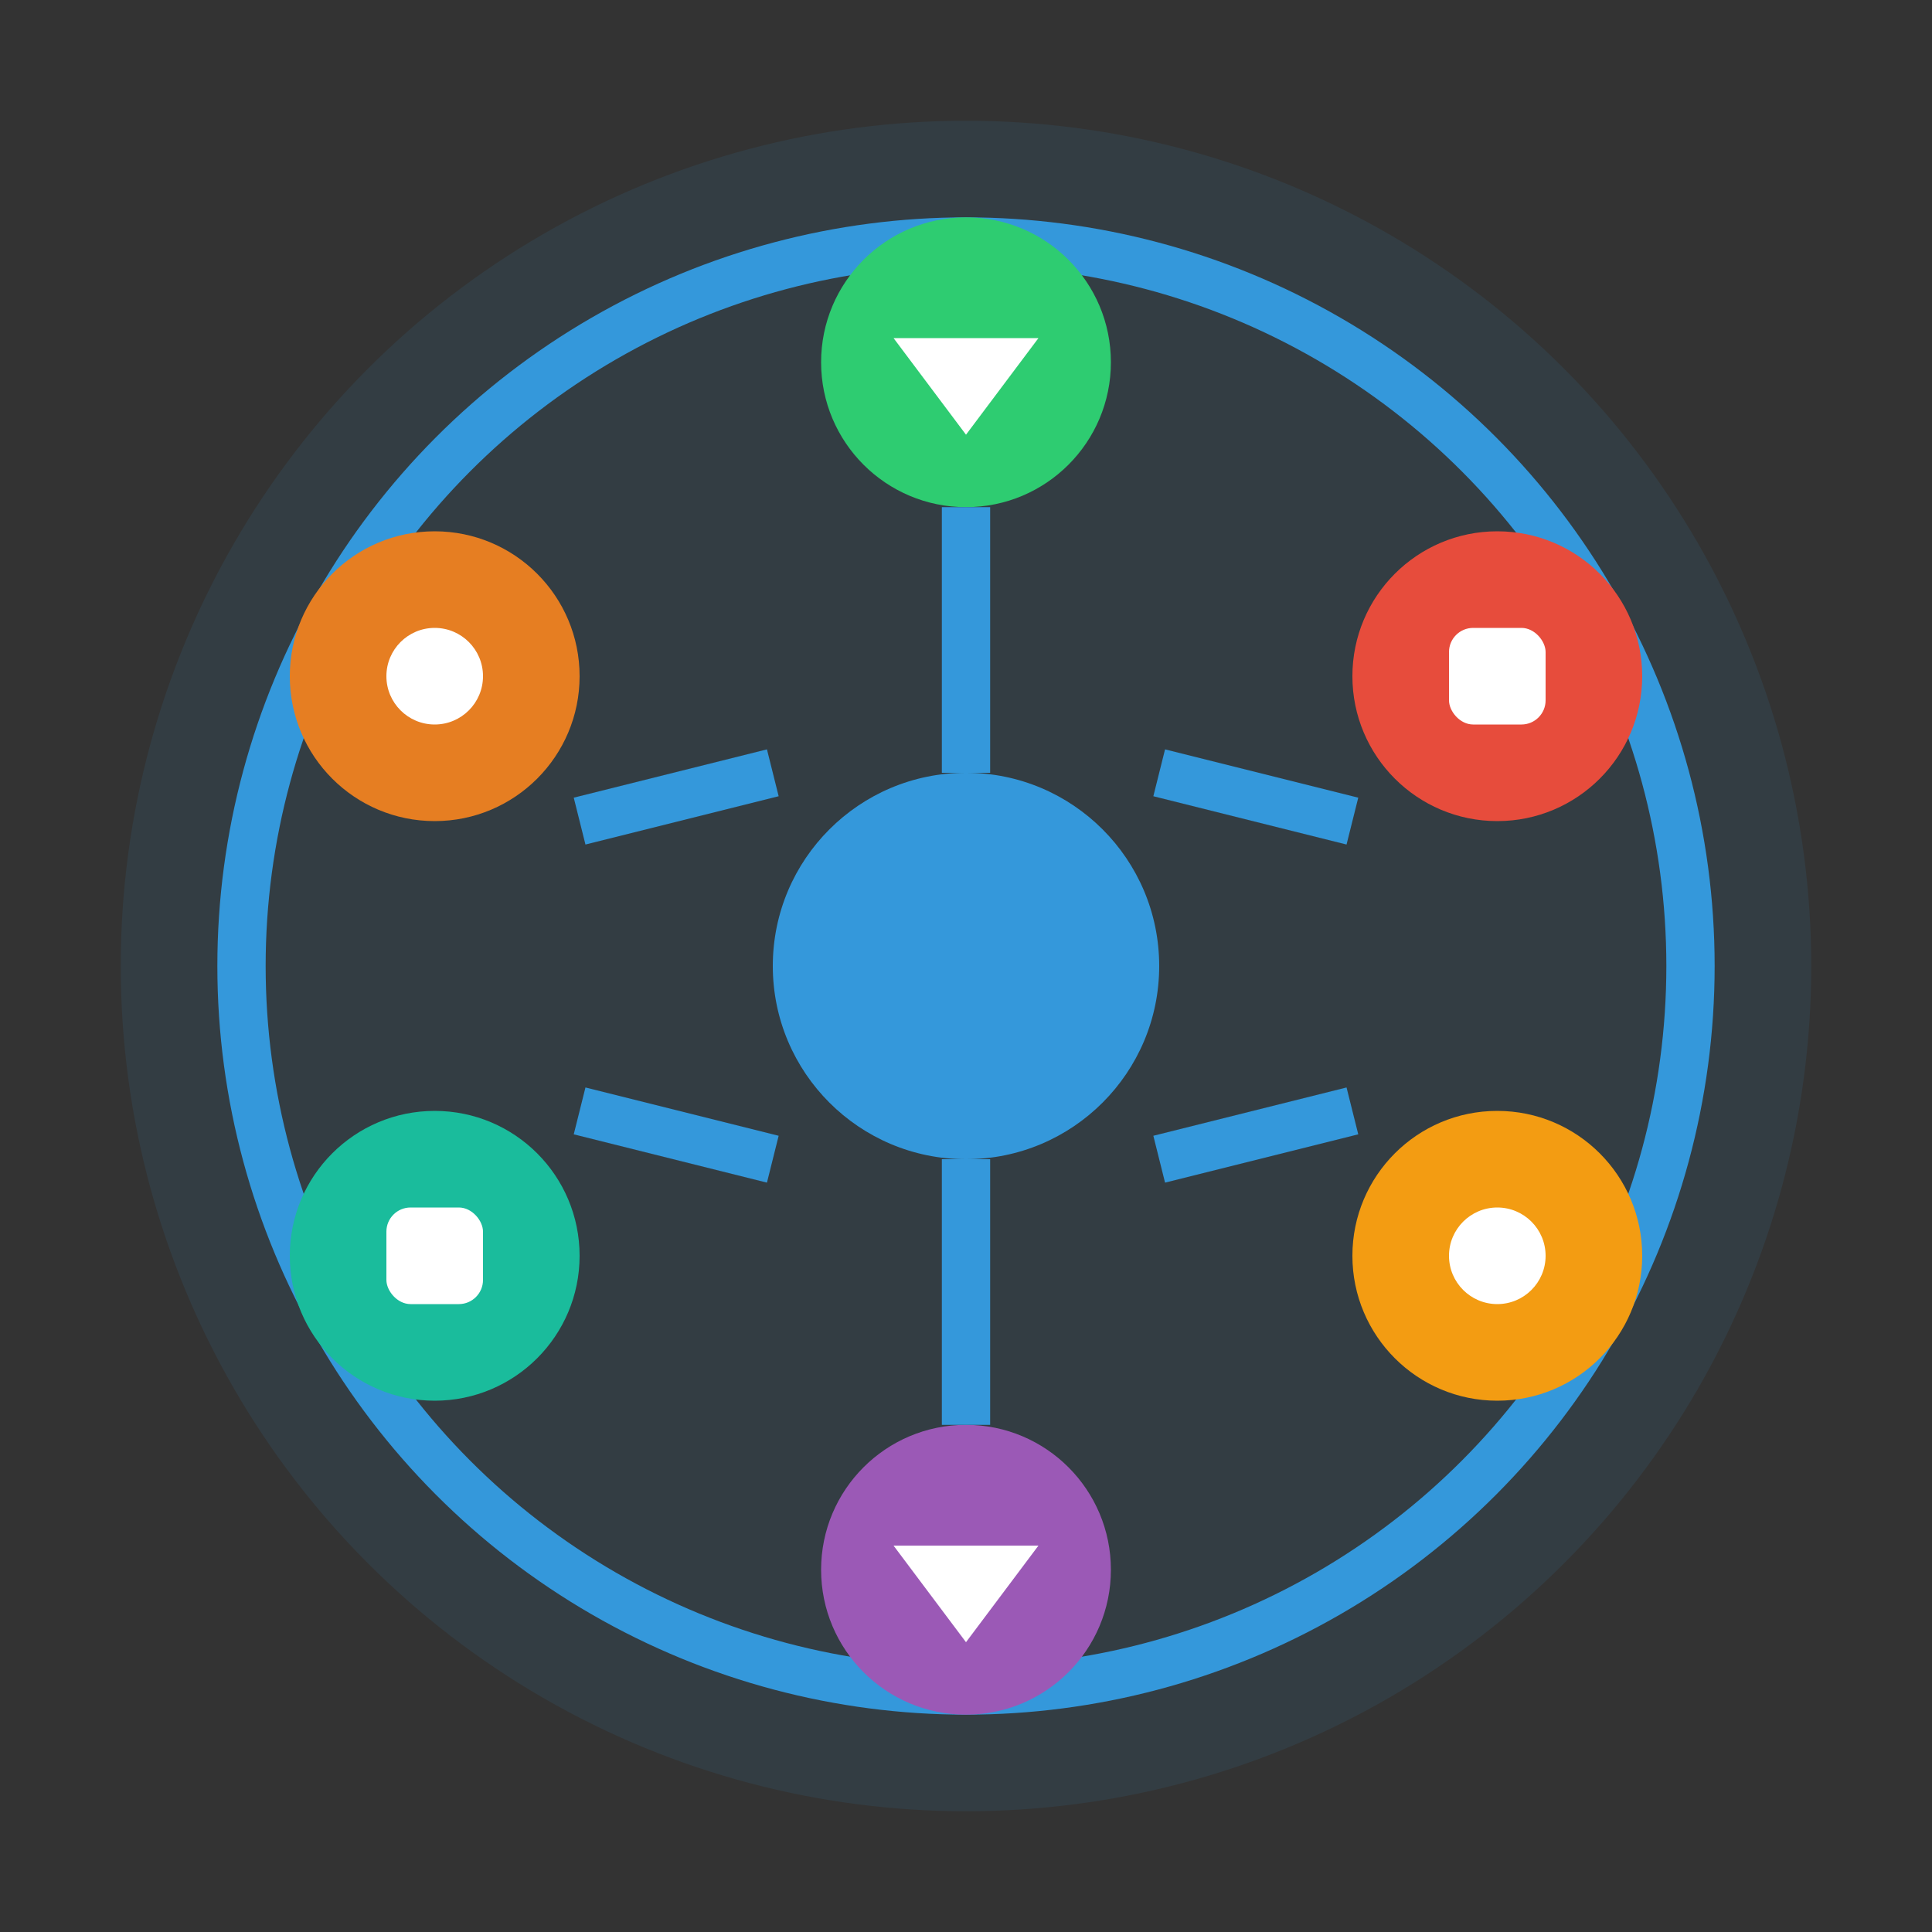 <svg width="80" height="80" viewBox="0 0 80 80" fill="none" xmlns="http://www.w3.org/2000/svg">
    <rect x="0" y="0" width="80" height="80" fill="#333333" stroke="none"/>
    <circle cx="40" cy="40" r="35" fill="#3498db" opacity="0.1"/>
    <circle cx="40" cy="40" r="30" fill="none" stroke="#3498db" stroke-width="2"/>
    
    <!-- Central hub -->
    <circle cx="40" cy="40" r="8" fill="#3498db"/>
    
    <!-- Service nodes -->
    <circle cx="40" cy="15" r="6" fill="#2ecc71"/>
    <circle cx="62" cy="28" r="6" fill="#e74c3c"/>
    <circle cx="62" cy="52" r="6" fill="#f39c12"/>
    <circle cx="40" cy="65" r="6" fill="#9b59b6"/>
    <circle cx="18" cy="52" r="6" fill="#1abc9c"/>
    <circle cx="18" cy="28" r="6" fill="#e67e22"/>
    
    <!-- Connection lines -->
    <line x1="40" y1="32" x2="40" y2="21" stroke="#3498db" stroke-width="2"/>
    <line x1="48" y1="32" x2="56" y2="34" stroke="#3498db" stroke-width="2"/>
    <line x1="48" y1="48" x2="56" y2="46" stroke="#3498db" stroke-width="2"/>
    <line x1="40" y1="48" x2="40" y2="59" stroke="#3498db" stroke-width="2"/>
    <line x1="32" y1="48" x2="24" y2="46" stroke="#3498db" stroke-width="2"/>
    <line x1="32" y1="32" x2="24" y2="34" stroke="#3498db" stroke-width="2"/>
    
    <!-- Icons in nodes -->
    <g transform="translate(37, 12)">
        <path d="M0 2 L6 2 L3 6 Z" fill="white"/>
    </g>
    
    <g transform="translate(59, 25)">
        <rect x="1" y="1" width="4" height="4" fill="white" rx="1"/>
    </g>
    
    <g transform="translate(59, 49)">
        <circle cx="3" cy="3" r="2" fill="white"/>
    </g>
    
    <g transform="translate(37, 62)">
        <path d="M6 2 L0 2 L3 6 Z" fill="white"/>
    </g>
    
    <g transform="translate(15, 49)">
        <rect x="1" y="1" width="4" height="4" fill="white" rx="1"/>
    </g>
    
    <g transform="translate(15, 25)">
        <circle cx="3" cy="3" r="2" fill="white"/>
    </g>
</svg>
